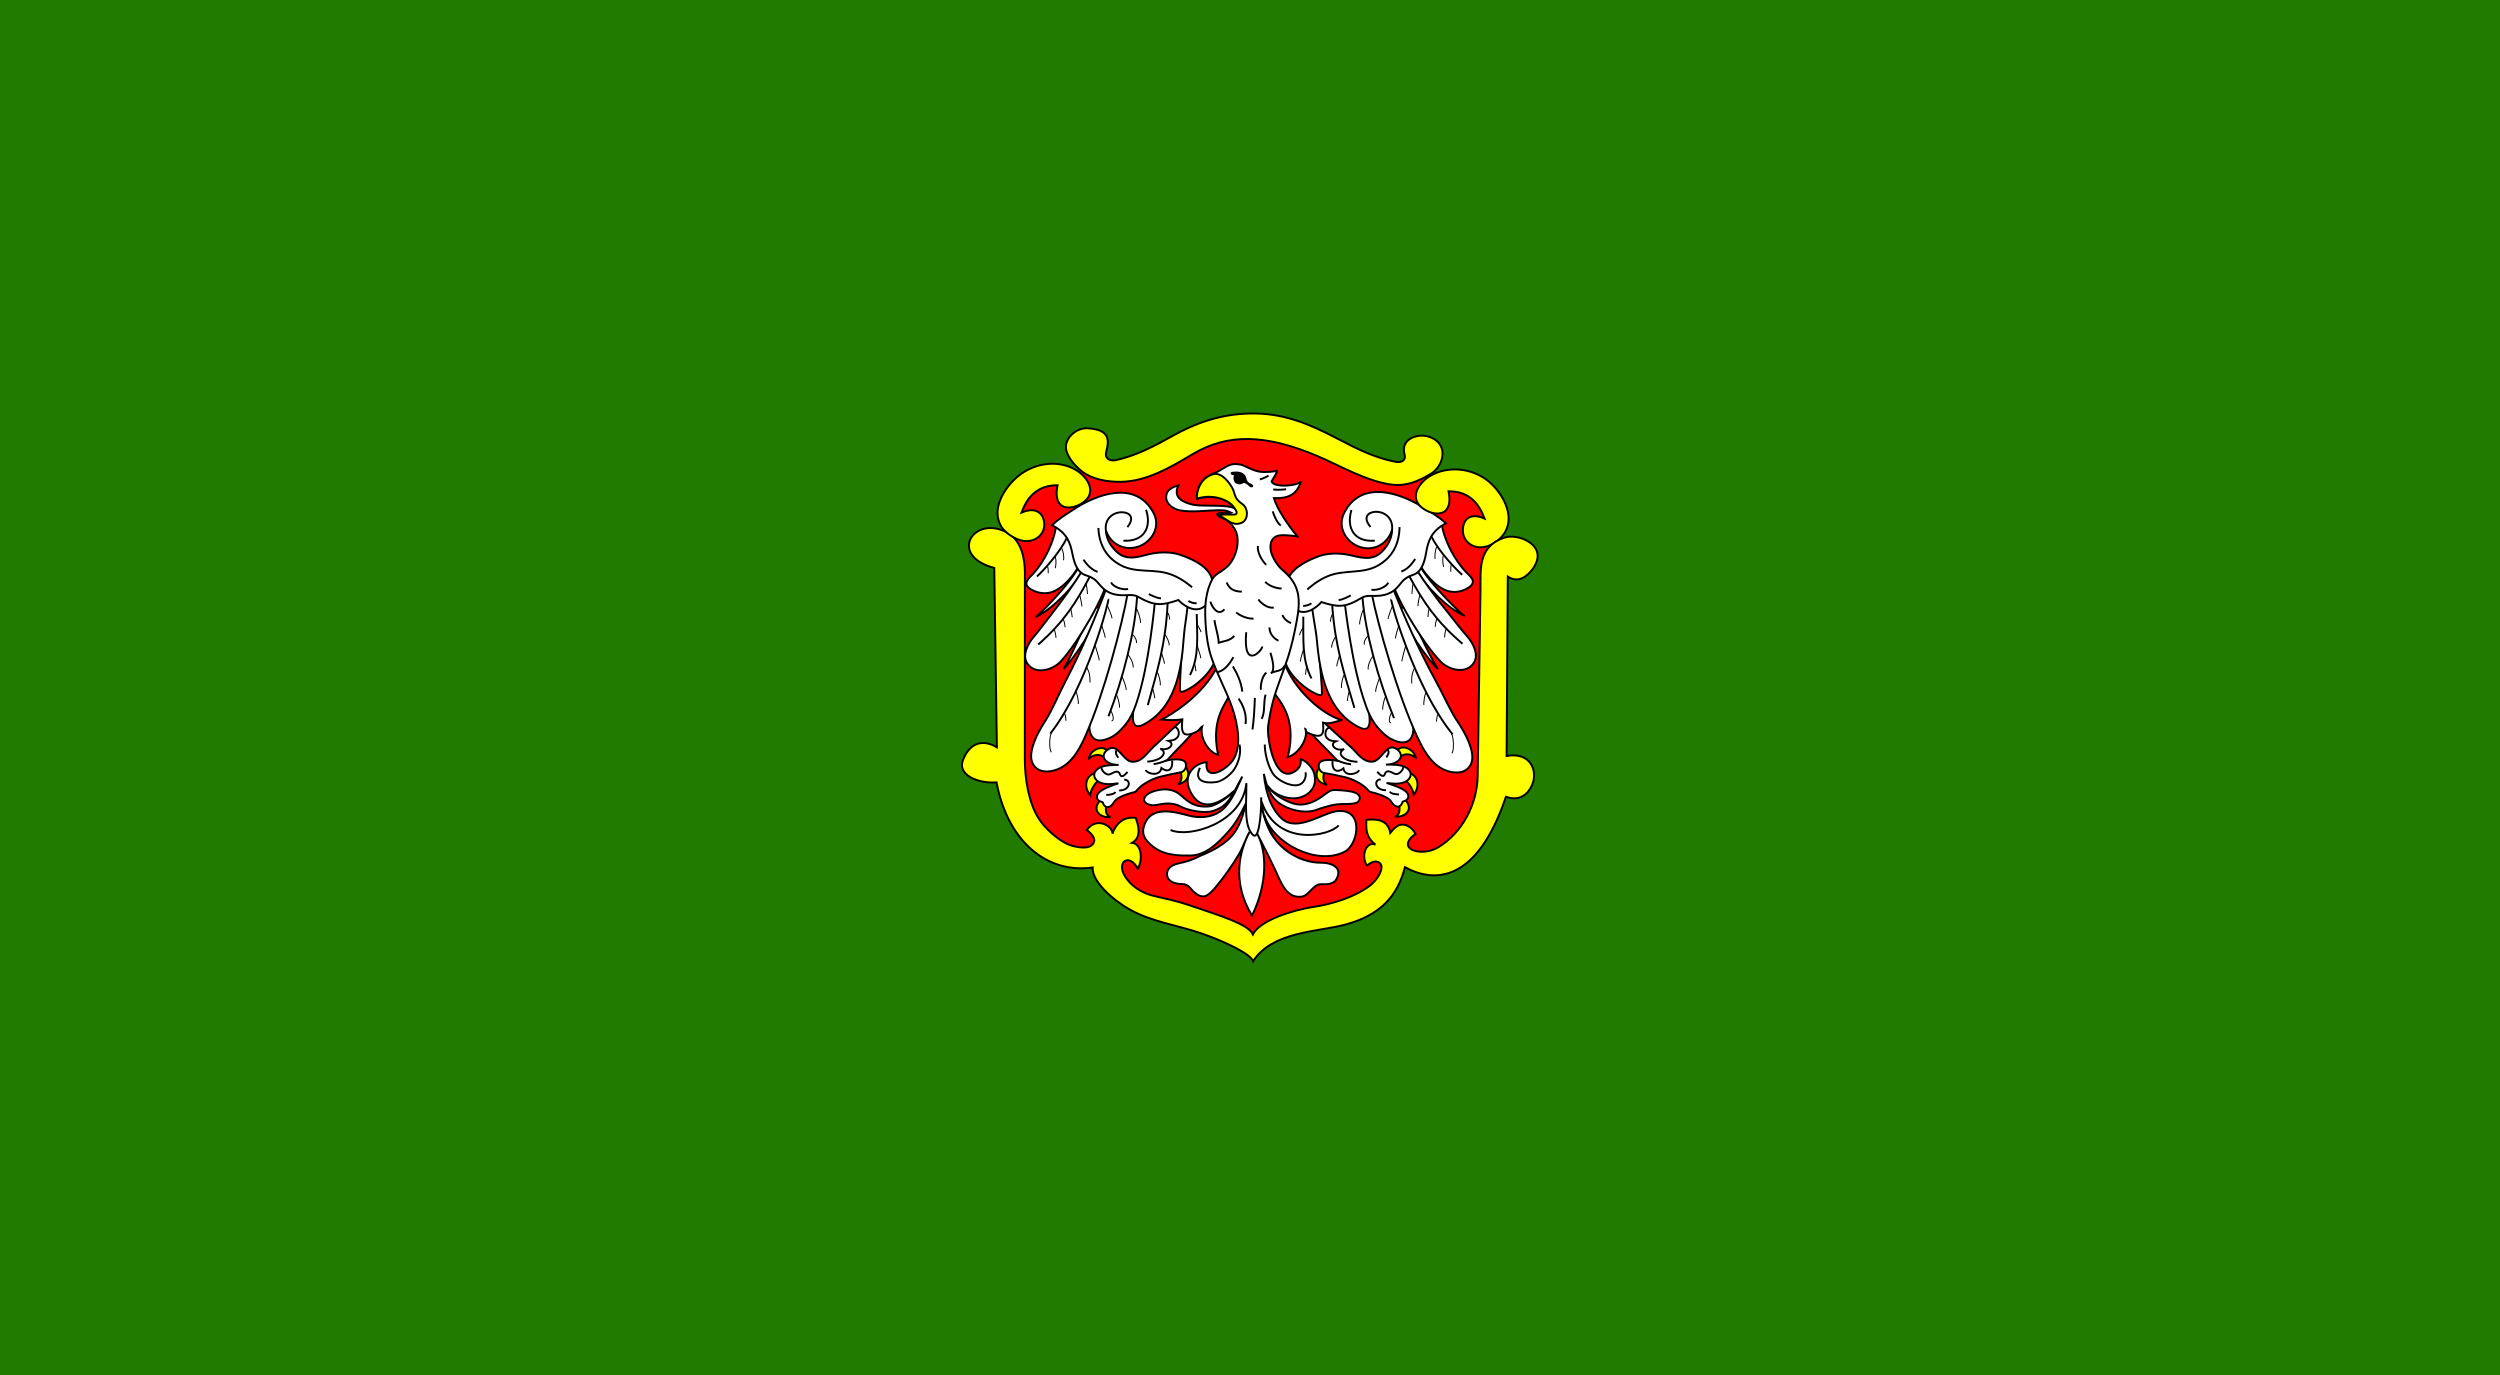 <?xml version="1.0" encoding="UTF-8" standalone="no"?>
<!-- Created with Inkscape (http://www.inkscape.org/) -->
<svg
   xmlns:svg="http://www.w3.org/2000/svg"
   xmlns="http://www.w3.org/2000/svg"
   version="1.0"
   width="1000"
   height="550"
   id="svg2">
  <defs
     id="defs4">
    <marker
       markerUnits="strokeWidth"
       refX="0"
       refY="5"
       markerWidth="4"
       markerHeight="3"
       orient="auto"
       viewBox="0 0 10 10"
       id="ArrowEnd">
      <path
         d="M 0,0 L 10,5 L 0,10 L 0,0 z "
         id="path7" />
    </marker>
    <marker
       markerUnits="strokeWidth"
       refX="10"
       refY="5"
       markerWidth="4"
       markerHeight="3"
       orient="auto"
       viewBox="0 0 10 10"
       id="ArrowStart">
      <path
         d="M 10,0 L 0,5 L 10,10 L 10,0 z "
         id="path10" />
    </marker>
  </defs>
  <rect
     width="1000"
     height="550"
     x="0"
     y="0"
     style="opacity:1;fill:#207b00;fill-opacity:1;fill-rule:nonzero;stroke:none;stroke-width:5.5;stroke-linecap:round;stroke-miterlimit:4;stroke-dasharray:none;stroke-dashoffset:0;stroke-opacity:1"
     id="rect2278" />
  <g
     transform="matrix(0.39,0,0,0.39,384.402,164.964)"
     id="g2626">
    <g
       id="g12" />
    <path
       d="M 196.2,50.88 L 260.353,19.56 L 327.096,18.192 L 395.281,44.112 L 448.488,61.824 L 470.304,50.88 L 488.017,70.032 L 513.937,72.768 L 542.593,95.952 L 543.961,120.504 L 556.273,151.824 L 548.065,167.664 L 543.961,380.928 L 525.025,427.44 L 492.121,457.32 L 445.752,450.48 L 441.648,472.296 L 406.225,509.16 L 339.337,524.136 L 299.808,550.056 L 253.513,528.24 L 177.121,500.952 L 147.025,458.4 L 121.177,460.056 L 78.912,434.136 L 50.256,379.56 L 50.256,158.664 L 35.28,139.584 L 57.096,115.032 L 51.624,98.688 L 85.752,64.56 L 108.937,68.664 L 132.121,52.248 L 162.144,61.824 L 196.2,50.88 z "
       style="fill:#ff0000;fill-rule:evenodd;stroke:none"
       id="path18" />
    <path
       d="M 455.329,396.84 C 465.48,408.288 454.32,415.704 445.104,414.552 C 448.92,413.4 451.009,409.584 449.065,401.52 L 455.329,396.84 z "
       style="fill:#ffff00;fill-rule:evenodd;stroke:#000000;stroke-width:2"
       id="path22" />
    <path
       d="M 464.329,392.016 C 472.393,382.152 466.849,369.264 457.345,369.84 L 455.256,376.752 C 459.217,379.92 463.897,387.048 464.329,392.016 z "
       style="fill:#ffff00;fill-rule:evenodd;stroke:#000000;stroke-width:2"
       id="path24" />
    <path
       d="M 466.345,354 C 465.264,346.008 451.513,338.88 446.833,347.664 L 450.36,353.28 C 458.208,347.304 465.121,353.28 466.345,354 z "
       style="fill:#ffff00;fill-rule:evenodd;stroke:#000000;stroke-width:2"
       id="path26" />
    <path
       d="M 367.992,363.576 C 363.457,368.328 361.872,378.984 375.192,382.008 C 371.449,379.056 370.513,374.016 373.104,367.752 L 367.992,363.576 z "
       style="fill:#ffff00;fill-rule:evenodd;stroke:#000000;stroke-width:2"
       id="path28" />
    <path
       d="M 365.617,312.024 L 399.961,343.344 C 406.729,349.464 411.696,358.392 421.416,358.248 C 431.64,358.032 435.961,338.232 446.544,345.072 C 452.017,348.6 451.945,353.208 449.857,355.872 C 446.689,359.688 441.001,361.2 435.889,361.272 C 443.017,361.128 450.864,361.344 455.472,363.72 C 465.121,368.688 461.808,378.336 451.152,380.28 C 444.528,381.504 438.696,380.064 436.536,380.064 C 441.073,381.576 451.08,384.528 456.121,388.704 C 459.648,391.656 460.297,397.128 454.32,398.784 C 452.665,399.216 452.808,399.36 452.449,400.584 C 452.017,402.24 450.217,404.472 447.913,404.328 C 442.945,404.04 442.225,399.144 438.841,396.624 C 434.376,393.312 428.76,391.656 423.936,390.288 C 419.905,389.136 419.544,389.928 416.449,386.328 C 412.416,381.576 401.256,375.744 393.768,374.088 C 386.208,372.432 380.161,371.064 372.457,369.768 C 366.48,368.832 365.04,360.336 369.289,357.96 C 373.752,355.584 382.032,356.592 386.497,357.384 C 381.025,351.336 353.592,325.416 352.729,320.448 L 365.617,312.024 z "
       style="fill:#ffffff;fill-rule:evenodd;stroke:#000000;stroke-width:2"
       id="path30" />
    <g
       transform="translate(-9.482,-9.39)"
       id="g32">
      <path
         d="M 152.402,406.878 C 142.395,418.47 153.699,425.742 162.842,424.374 C 159.098,423.294 156.939,419.55 158.667,411.414 L 152.402,406.878 z "
         style="fill:#ffff00;fill-rule:evenodd;stroke:#000000;stroke-width:2"
         id="path34" />
      <path
         d="M 141.963,401.91 C 133.755,392.19 139.083,379.158 148.587,379.59 L 150.818,386.43 C 146.859,389.67 142.322,396.942 141.963,401.91 z "
         style="fill:#ffff00;fill-rule:evenodd;stroke:#000000;stroke-width:2"
         id="path36" />
      <path
         d="M 239.09,372.174 C 243.771,376.926 245.499,387.51 232.251,390.75 C 235.923,387.726 236.786,382.686 234.122,376.494 L 239.09,372.174 z "
         style="fill:#ffff00;fill-rule:evenodd;stroke:#000000;stroke-width:2"
         id="path38" />
      <path
         d="M 140.667,364.254 C 141.603,356.19 155.21,348.846 160.107,357.558 L 156.65,363.246 C 148.659,357.342 141.818,363.462 140.667,364.254 z "
         style="fill:#ffff00;fill-rule:evenodd;stroke:#000000;stroke-width:2"
         id="path40" />
      <path
         d="M 240.747,320.622 L 206.907,352.446 C 200.21,358.71 195.387,367.71 185.667,367.71 C 175.443,367.71 170.835,347.91 160.322,354.966 C 154.923,358.566 154.995,363.174 157.227,365.766 C 160.395,369.582 166.083,370.95 171.195,370.95 C 164.139,370.95 156.219,371.238 151.682,373.758 C 142.178,378.87 145.562,388.446 156.29,390.246 C 162.915,391.398 168.747,389.814 170.907,389.814 C 166.37,391.326 156.363,394.494 151.467,398.742 C 148.01,401.766 147.435,407.238 153.411,408.75 C 155.066,409.182 154.923,409.326 155.283,410.55 C 155.715,412.206 157.587,414.366 159.891,414.222 C 164.859,413.862 165.507,408.894 168.818,406.374 C 173.283,402.99 178.827,401.262 183.65,399.822 C 187.682,398.598 188.042,399.39 191.066,395.718 C 195.027,390.894 206.042,384.918 213.531,383.118 C 221.09,381.318 227.139,379.878 234.771,378.51 C 240.747,377.43 242.042,368.862 237.794,366.63 C 233.258,364.254 225.051,365.478 220.514,366.342 C 225.915,360.15 252.986,333.798 253.706,328.83 L 240.747,320.622 z "
         style="fill:#ffffff;fill-rule:evenodd;stroke:#000000;stroke-width:2"
         id="path42" />
      <path
         d="M 273.219,268.278 C 258.027,300.174 224.475,319.542 215.402,324.438 C 222.458,325.086 229.443,325.23 236.499,324.222 C 235.635,334.806 234.699,344.67 250.538,337.182 C 253.995,335.598 255.939,331.71 256.875,331.278 C 253.706,341.358 262.707,358.278 273.147,360.51 C 264.435,318.966 285.315,306.006 285.242,295.638 L 273.219,268.278 z "
         style="fill:#ffffff;fill-rule:evenodd;stroke:#000000;stroke-width:2"
         id="path44" />
      <path
         d="M 228.579,331.926 C 232.827,332.79 234.122,339.486 231.603,342.438 C 228.219,346.398 224.762,345.678 222.098,346.182 C 230.163,349.278 221.954,357.27 213.818,354.174 C 219.579,357.198 217.706,360.87 214.035,363.678 C 210.219,366.486 203.09,367.566 200.499,367.566 M 226.131,366.486 C 226.779,377.07 220.874,378.654 215.042,374.19 C 213.387,383.478 200.139,379.95 198.915,376.134 M 167.667,398.598 C 167.019,401.19 160.971,401.694 158.451,401.694 M 176.883,386.07 C 184.37,386.07 183.146,397.158 171.699,397.158 M 180.339,378.15 C 178.755,379.734 174.363,385.278 172.706,380.886 C 170.115,374.118 164.066,380.742 160.971,380.814 C 157.443,380.958 153.482,376.422 153.482,373.326 M 169.538,355.542 C 166.73,358.206 169.682,361.878 170.762,363.606 M 220.803,365.982 C 216.699,367.926 212.163,369.366 207.051,370.158"
         style="fill:none;stroke:#000000;stroke-width:2"
         id="path46" />
    </g>
    <g
       transform="translate(-9.482,-9.39)"
       id="g48">
      <path
         d="M 466.178,207.942 C 469.346,213.126 488.931,258.054 498.578,272.742 C 488.715,263.454 463.155,227.238 459.051,210.966 L 466.178,207.942 z "
         style="fill:#ffffff;fill-rule:evenodd;stroke:#000000;stroke-width:2"
         id="path50" />
      <path
         d="M 479.786,165.966 C 489.723,185.262 526.154,219.75 525.435,217.662 C 511.107,212.406 483.962,186.63 475.611,169.35 L 479.786,165.966 z "
         style="fill:#ffffff;fill-rule:evenodd;stroke:#000000;stroke-width:2"
         id="path52" />
      <path
         d="M 502.395,122.694 C 504.483,139.686 515.643,160.854 527.307,173.022 C 531.195,177.126 539.763,182.958 529.826,189.222 C 522.05,194.19 512.763,194.838 505.203,191.238 C 491.522,184.686 480.362,167.982 476.115,158.406 L 487.85,133.926 L 502.395,122.694 z "
         style="fill:#ffffff;fill-rule:evenodd;stroke:#000000;stroke-width:2"
         id="path54" />
      <path
         d="M 372.074,206.286 C 373.443,216.726 379.85,288.582 379.707,297.15 C 379.707,300.246 377.186,299.526 374.163,298.302 C 363.219,293.694 347.522,280.662 342.339,266.55 L 348.171,209.67 L 372.074,206.286 z "
         style="fill:#ffffff;fill-rule:evenodd;stroke:#000000;stroke-width:2"
         id="path56" />
      <path
         d="M 404.979,203.334 L 426.651,310.182 C 428.954,321.63 431.979,339.486 417.939,332.43 C 385.97,316.518 377.763,280.014 374.522,243.438 C 373.155,228.822 369.483,215.502 369.122,202.038 L 379.995,200.886 L 404.979,203.334 z "
         style="fill:#ffffff;fill-rule:evenodd;stroke:#000000;stroke-width:2"
         id="path58" />
      <path
         d="M 431.474,191.886 C 445.586,245.598 468.41,298.878 473.091,329.046 C 473.738,333.15 473.522,337.326 472.371,340.638 C 468.699,351.078 457.827,348.27 450.051,344.094 C 443.858,340.782 436.586,333.006 432.842,327.174 C 428.522,320.622 426.074,313.998 424.491,309.462 C 410.667,271.158 403.827,211.038 402.242,198.222 L 431.474,191.886 z "
         style="fill:#ffffff;fill-rule:evenodd;stroke:#000000;stroke-width:2"
         id="path60" />
      <path
         d="M 451.634,187.494 C 463.082,216.798 478.995,253.086 497.138,286.206 C 504.626,299.814 511.25,315.582 519.315,327.39 C 526.01,337.254 537.315,357.342 532.922,369.078 C 530.763,374.694 525.146,380.166 513.699,378.438 C 495.122,375.702 485.259,358.782 477.842,343.014 C 457.611,299.67 437.234,228.246 430.539,194.334 L 451.634,187.494 z "
         style="fill:#ffffff;fill-rule:evenodd;stroke:#000000;stroke-width:2"
         id="path62" />
      <path
         d="M 475.755,169.35 C 486.914,186.486 496.491,199.446 511.97,218.598 C 517.299,225.294 522.627,232.278 528.315,238.686 C 534.435,245.526 541.562,258.342 534.794,267.198 C 526.586,278.07 509.738,273.39 501.53,265.11 C 483.171,246.462 452.643,195.198 450.699,178.854 L 475.755,169.35 z "
         style="fill:#ffffff;fill-rule:evenodd;stroke:#000000;stroke-width:2"
         id="path64" />
      <path
         d="M 343.634,184.542 C 346.01,171.078 361.346,162.438 376.323,156.966 C 389.211,152.214 403.827,154.518 411.171,156.39 C 423.699,159.558 432.626,160.134 440.259,153.15 C 445.155,148.686 451.634,139.974 451.418,130.398 C 447.891,141.414 437.883,149.118 426.219,148.758 C 408.29,148.254 393.746,129.606 402.458,112.47 C 420.53,77.046 461.643,93.246 482.379,106.134 C 491.306,111.678 500.234,116.862 506.715,123.126 C 491.163,131.55 488.499,141.99 486.483,153.582 C 484.611,164.166 481.514,172.734 474.171,175.614 C 468.771,177.702 469.491,176.982 464.595,180.438 C 458.69,184.542 455.451,198.294 432.842,197.574 C 426.794,197.43 423.626,197.574 420.099,199.734 C 402.962,210.246 395.402,209.022 379.059,203.91 C 376.178,207.582 363.147,219.462 352.491,211.254 C 343.562,204.414 342.987,198.15 343.634,184.542 z "
         style="fill:#ffffff;fill-rule:evenodd;stroke:#000000;stroke-width:2"
         id="path66" />
      <path
         d="M 368.835,205.134 C 367.395,206.502 363.29,208.014 360.41,207.798 M 409.155,196.998 C 407.57,197.934 401.234,201.534 396.842,201.822 M 447.603,183.966 C 445.947,188.358 436.443,192.39 430.395,191.238 M 475.323,159.63 C 474.315,160.926 469.707,169.422 461.138,172.662 M 459.267,127.014 C 458.979,148.182 448.395,159.99 437.738,166.11 C 421.25,175.686 402.962,170.07 385.178,177.558 C 374.738,181.95 367.682,188.502 364.659,191.022 M 450.987,133.35 C 451.059,132.99 451.13,132.63 451.203,132.342 C 454.227,118.086 443.643,110.526 433.779,111.39 C 426.219,112.038 421.682,117.798 429.53,126.87 M 433.923,140.91 C 412.682,142.71 404.402,127.734 409.947,109.446"
         style="fill:none;stroke:#000000;stroke-width:2"
         id="path68" />
      <path
         d="M 360.555,218.886 C 360.842,241.494 358.755,262.734 368.979,282.246"
         style="fill:none;stroke:#000000;stroke-width:2"
         id="path70" />
      <path
         d="M 390.219,207.294 C 393.171,249.918 402.603,277.206 412.97,312.414"
         style="fill:none;stroke:#000000;stroke-width:2"
         id="path72" />
      <path
         d="M 421.25,199.302 C 424.203,235.95 437.595,283.614 453.578,322.926"
         style="fill:none;stroke:#000000;stroke-width:2"
         id="path74" />
      <path
         d="M 450.699,201.03 C 449.763,202.182 474.746,291.606 513.699,339.558"
         style="fill:none;stroke:#000000;stroke-width:2"
         id="path76" />
      <path
         d="M 469.562,177.918 C 483.674,203.622 496.707,223.638 523.851,246.678"
         style="fill:none;stroke:#000000;stroke-width:2"
         id="path78" />
      <path
         d="M 492.099,136.878 C 499.443,151.998 517.515,170.862 523.49,175.902"
         style="fill:none;stroke:#000000;stroke-width:2"
         id="path80" />
      <path
         d="M 360.41,229.758 C 360.051,230.622 357.171,235.302 356.595,237.822"
         style="fill:none;stroke:#000000;stroke-width:1"
         id="path82" />
      <path
         d="M 360.771,252.294 C 360.267,254.598 358.107,260.286 357.458,264.966"
         style="fill:none;stroke:#000000;stroke-width:1"
         id="path84" />
      <path
         d="M 363.867,271.014 C 363.29,273.462 362.931,275.91 362.858,278.358"
         style="fill:none;stroke:#000000;stroke-width:1"
         id="path86" />
      <path
         d="M 402.458,278.646 C 400.875,281.094 399.003,289.59 399.867,292.038"
         style="fill:none;stroke:#000000;stroke-width:1"
         id="path88" />
      <path
         d="M 397.707,258.486 C 397.059,260.934 394.97,267.342 394.827,269.79"
         style="fill:none;stroke:#000000;stroke-width:1"
         id="path90" />
      <path
         d="M 393.458,239.766 C 392.163,241.494 389.211,247.758 389.643,250.638"
         style="fill:none;stroke:#000000;stroke-width:1"
         id="path92" />
      <path
         d="M 390.435,216.366 C 389.427,218.382 388.275,221.334 388.491,224.07"
         style="fill:none;stroke:#000000;stroke-width:1"
         id="path94" />
      <path
         d="M 407.499,295.782 C 406.85,298.23 405.842,302.91 405.699,305.358"
         style="fill:none;stroke:#000000;stroke-width:1"
         id="path96" />
      <path
         d="M 422.259,211.686 C 421.035,212.982 418.01,223.494 418.371,226.806"
         style="fill:none;stroke:#000000;stroke-width:1"
         id="path98" />
      <path
         d="M 426.794,238.83 C 425.138,239.982 422.474,244.302 423.122,247.614"
         style="fill:none;stroke:#000000;stroke-width:1"
         id="path100" />
      <path
         d="M 432.267,259.35 C 430.898,260.07 426.219,268.422 427.155,273.03"
         style="fill:none;stroke:#000000;stroke-width:1"
         id="path102" />
      <path
         d="M 438.674,282.174 C 437.738,284.334 434.354,293.046 434.858,296.07"
         style="fill:none;stroke:#000000;stroke-width:1"
         id="path104" />
      <path
         d="M 444.939,300.75 C 443.57,303.126 441.555,311.766 442.059,314.286"
         style="fill:none;stroke:#000000;stroke-width:1"
         id="path106" />
      <path
         d="M 451.13,317.31 C 448.611,321.486 447.674,328.038 450.555,327.75"
         style="fill:none;stroke:#000000;stroke-width:1"
         id="path108" />
      <path
         d="M 452.066,207.654 C 451.491,209.382 447.603,218.526 447.53,221.262"
         style="fill:none;stroke:#000000;stroke-width:1"
         id="path110" />
      <path
         d="M 458.259,228.606 C 457.682,231.054 455.091,238.758 455.018,241.206"
         style="fill:none;stroke:#000000;stroke-width:1"
         id="path112" />
      <path
         d="M 465.458,249.198 C 464.811,251.646 461.715,262.23 461.643,264.678"
         style="fill:none;stroke:#000000;stroke-width:1"
         id="path114" />
      <path
         d="M 474.53,271.806 C 474.242,272.958 472.802,275.118 472.227,278.214 C 471.507,281.67 471.723,286.134 471.723,287.43"
         style="fill:none;stroke:#000000;stroke-width:1"
         id="path116" />
      <path
         d="M 486.194,296.79 C 485.115,299.166 483.746,306.942 484.25,309.462"
         style="fill:none;stroke:#000000;stroke-width:1"
         id="path118" />
      <path
         d="M 498.219,319.254 C 497.643,321.702 497.283,324.15 497.211,326.598"
         style="fill:none;stroke:#000000;stroke-width:1"
         id="path120" />
      <path
         d="M 512.547,339.126 C 514.635,341.502 515.57,356.406 512.906,358.926"
         style="fill:none;stroke:#000000;stroke-width:1"
         id="path122" />
      <path
         d="M 507.003,231.486 C 506.283,233.43 505.491,237.39 505.491,240.198"
         style="fill:none;stroke:#000000;stroke-width:1"
         id="path124" />
      <path
         d="M 497.427,221.118 C 496.707,223.134 495.914,226.59 495.914,229.254"
         style="fill:none;stroke:#000000;stroke-width:1"
         id="path126" />
      <path
         d="M 489.578,210.75 C 489.003,213.198 488.427,216.798 488.354,219.246"
         style="fill:none;stroke:#000000;stroke-width:1"
         id="path128" />
      <path
         d="M 479.931,196.998 C 479.283,199.446 478.203,205.71 478.13,208.158"
         style="fill:none;stroke:#000000;stroke-width:1"
         id="path130" />
      <path
         d="M 512.331,165.606 C 511.682,168.054 511.682,170.502 511.827,172.806"
         style="fill:none;stroke:#000000;stroke-width:1"
         id="path132" />
      <path
         d="M 504.194,156.03 C 502.97,159.774 503.835,167.19 504.699,167.766"
         style="fill:none;stroke:#000000;stroke-width:1"
         id="path134" />
      <path
         d="M 497.499,147.318 C 495.842,149.766 495.051,157.326 495.842,159.702"
         style="fill:none;stroke:#000000;stroke-width:1"
         id="path136" />
      <path
         d="M 473.163,184.974 C 472.586,187.422 472.082,193.038 472.01,195.486"
         style="fill:none;stroke:#000000;stroke-width:1"
         id="path138" />
    </g>
    <path
       d="M 331.92,257.88 C 345.312,291.216 378.073,313.392 390.961,315.48 C 383.976,317.064 378.289,320.016 371.233,318.216 C 372.241,328.728 372.025,336 356.113,328.8 C 352.584,327.216 354.169,324.984 353.233,324.624 C 356.617,334.632 345.528,351.048 335.161,353.424 C 345.889,310.728 323.857,293.52 319.32,284.808 L 331.92,257.88 z "
       style="fill:#ffffff;fill-rule:evenodd;stroke:#000000;stroke-width:2"
       id="path140" />
    <g
       transform="translate(-9.482,-9.39)"
       id="g142">
      <path
         d="M 145.419,207.87 C 142.395,213.054 123.891,257.838 114.603,272.598 C 124.179,263.238 148.947,226.806 152.618,210.678 L 145.419,207.87 z "
         style="fill:#ffffff;fill-rule:evenodd;stroke:#000000;stroke-width:2"
         id="path144" />
      <path
         d="M 130.803,166.758 C 121.299,186.054 85.731,220.974 86.379,218.886 C 100.634,213.342 127.131,187.278 135.051,170.07 L 130.803,166.758 z "
         style="fill:#ffffff;fill-rule:evenodd;stroke:#000000;stroke-width:2"
         id="path146" />
      <path
         d="M 107.115,124.566 C 105.459,141.414 94.874,162.582 83.499,174.894 C 79.683,178.998 71.258,184.974 81.338,190.95 C 89.258,195.63 98.546,196.062 105.963,192.318 C 119.571,185.55 130.299,168.774 134.331,159.27 L 121.947,135.294 L 107.115,124.566 z "
         style="fill:#ffffff;fill-rule:evenodd;stroke:#000000;stroke-width:2"
         id="path148" />
      <path
         d="M 239.451,203.91 C 238.37,214.278 233.618,285.342 233.979,293.766 C 234.122,296.862 236.643,296.07 239.594,294.774 C 250.395,290.094 265.802,276.774 270.626,262.662 L 263.427,206.718 L 239.451,203.91 z "
         style="fill:#ffffff;fill-rule:evenodd;stroke:#000000;stroke-width:2"
         id="path150" />
      <path
         d="M 206.475,201.822 L 187.395,307.734 C 185.379,319.11 182.786,336.822 196.682,329.55 C 228.219,313.062 235.491,276.846 237.939,240.63 C 238.874,226.23 242.258,212.982 242.258,199.662 L 231.387,198.798 L 206.475,201.822 z "
         style="fill:#ffffff;fill-rule:evenodd;stroke:#000000;stroke-width:2"
         id="path152" />
      <path
         d="M 179.762,191.166 C 166.874,244.518 145.346,297.654 141.387,327.534 C 140.811,331.638 141.171,335.67 142.395,338.982 C 146.355,349.206 157.083,346.11 164.786,341.862 C 170.907,338.406 177.963,330.558 181.635,324.726 C 185.738,318.174 188.042,311.478 189.555,307.014 C 202.37,268.926 207.771,209.454 209.066,196.71 L 179.762,191.166 z "
         style="fill:#ffffff;fill-rule:evenodd;stroke:#000000;stroke-width:2"
         id="path154" />
      <path
         d="M 159.458,187.35 C 148.73,216.51 133.683,252.726 116.331,285.846 C 109.131,299.454 102.938,315.15 95.162,327.03 C 88.683,336.894 77.882,356.982 82.562,368.502 C 84.794,373.974 90.555,379.23 101.931,377.286 C 120.435,374.046 130.011,357.198 136.995,341.43 C 156.146,298.158 174.794,227.166 180.699,193.542 L 159.458,187.35 z "
         style="fill:#ffffff;fill-rule:evenodd;stroke:#000000;stroke-width:2"
         id="path156" />
      <path
         d="M 134.907,170.07 C 124.179,187.206 114.891,200.238 99.915,219.462 C 94.659,226.23 89.546,233.214 84.002,239.694 C 78.026,246.606 71.258,259.422 78.243,267.99 C 86.739,278.502 103.443,273.534 111.435,265.11 C 129.363,246.246 158.667,194.982 160.178,178.782 L 134.907,170.07 z "
         style="fill:#ffffff;fill-rule:evenodd;stroke:#000000;stroke-width:2"
         id="path158" />
      <path
         d="M 267.315,181.806 C 264.651,168.558 249.171,160.422 233.979,155.382 C 221.019,150.99 206.475,153.582 199.202,155.598 C 186.674,159.054 177.818,159.918 170.042,153.15 C 165.003,148.83 158.307,140.478 158.307,130.974 C 162.051,141.774 172.275,149.118 183.939,148.47 C 201.867,147.534 215.979,128.814 206.762,112.11 C 187.898,77.622 147.219,94.542 126.771,107.79 C 117.915,113.478 109.131,118.806 102.867,125.142 C 118.634,133.134 121.515,143.286 123.819,154.734 C 125.907,165.174 129.219,173.454 136.635,176.118 C 142.107,178.062 141.387,177.414 146.355,180.654 C 152.331,184.614 155.859,198.078 178.538,196.854 C 184.587,196.494 187.755,196.566 191.21,198.582 C 208.635,208.59 216.195,207.222 232.467,201.822 C 235.346,205.278 248.738,216.726 259.178,208.374 C 267.962,201.39 268.323,195.198 267.315,181.806 z "
         style="fill:#ffffff;fill-rule:evenodd;stroke:#000000;stroke-width:2"
         id="path160" />
      <path
         d="M 242.691,202.686 C 244.131,203.982 248.234,205.422 251.187,205.134 M 202.154,195.702 C 203.738,196.566 210.219,199.95 214.611,200.094 M 163.419,183.75 C 165.219,188.07 174.794,191.814 180.842,190.518 M 135.123,160.422 C 136.131,161.646 140.954,169.926 149.594,172.95 M 150.387,127.878 C 151.178,148.686 162.051,160.134 172.85,165.894 C 189.555,174.966 207.699,168.918 225.699,175.902 C 236.21,180.006 243.411,186.27 246.507,188.718 M 158.811,133.926 C 158.738,133.566 158.667,133.206 158.523,132.846 C 155.21,118.878 165.579,111.174 175.514,111.822 C 183.003,112.254 187.682,117.798 180.122,127.014 M 176.019,140.982 C 197.331,142.134 205.251,127.23 199.275,109.23"
         style="fill:none;stroke:#000000;stroke-width:2"
         id="path162" />
      <path
         d="M 251.258,216.15 C 251.547,238.398 254.139,259.35 244.346,278.79"
         style="fill:none;stroke:#000000;stroke-width:2"
         id="path164" />
      <path
         d="M 221.379,205.35 C 219.435,247.47 210.65,274.686 201.075,309.606"
         style="fill:none;stroke:#000000;stroke-width:2"
         id="path166" />
      <path
         d="M 190.059,198.294 C 188.042,234.51 175.803,281.814 160.755,321.054"
         style="fill:none;stroke:#000000;stroke-width:2"
         id="path168" />
      <path
         d="M 160.682,200.67 C 161.691,201.822 138.867,290.742 101.067,338.838"
         style="fill:none;stroke:#000000;stroke-width:2"
         id="path170" />
      <path
         d="M 141.314,178.278 C 127.779,204.054 115.323,224.07 88.683,247.47"
         style="fill:none;stroke:#000000;stroke-width:2"
         id="path172" />
      <path
         d="M 117.842,138.39 C 110.786,153.438 93.147,172.518 87.386,177.63"
         style="fill:none;stroke:#000000;stroke-width:2"
         id="path174" />
      <path
         d="M 251.691,226.806 C 252.051,227.67 255.075,232.206 255.65,234.726"
         style="fill:none;stroke:#000000;stroke-width:1"
         id="path176" />
      <path
         d="M 251.907,249.054 C 252.411,251.358 254.643,256.83 255.507,261.51"
         style="fill:none;stroke:#000000;stroke-width:1"
         id="path178" />
      <path
         d="M 249.171,267.558 C 249.891,270.006 250.251,272.382 250.395,274.83"
         style="fill:none;stroke:#000000;stroke-width:1"
         id="path180" />
      <path
         d="M 210.867,276.126 C 212.451,278.43 214.538,286.782 213.747,289.302"
         style="fill:none;stroke:#000000;stroke-width:1"
         id="path182" />
      <path
         d="M 215.115,256.038 C 215.762,258.486 218.066,264.75 218.21,267.126"
         style="fill:none;stroke:#000000;stroke-width:1"
         id="path184" />
      <path
         d="M 218.859,237.462 C 220.227,239.19 223.322,245.238 222.963,248.19"
         style="fill:none;stroke:#000000;stroke-width:1"
         id="path186" />
      <path
         d="M 221.307,214.35 C 222.387,216.294 223.611,219.174 223.467,221.91"
         style="fill:none;stroke:#000000;stroke-width:1"
         id="path188" />
      <path
         d="M 206.187,293.118 C 206.907,295.494 208.059,300.102 208.202,302.55"
         style="fill:none;stroke:#000000;stroke-width:1"
         id="path190" />
      <path
         d="M 189.411,210.534 C 190.635,211.758 193.947,222.054 193.659,225.294"
         style="fill:none;stroke:#000000;stroke-width:1"
         id="path192" />
      <path
         d="M 185.523,237.39 C 187.178,238.47 189.986,242.718 189.411,245.958"
         style="fill:none;stroke:#000000;stroke-width:1"
         id="path194" />
      <path
         d="M 180.555,257.766 C 181.923,258.486 186.747,266.622 186.027,271.086"
         style="fill:none;stroke:#000000;stroke-width:1"
         id="path196" />
      <path
         d="M 174.723,280.446 C 175.659,282.606 179.258,291.174 178.827,294.054"
         style="fill:none;stroke:#000000;stroke-width:1"
         id="path198" />
      <path
         d="M 168.891,298.95 C 170.258,301.254 172.562,309.75 172.059,312.198"
         style="fill:none;stroke:#000000;stroke-width:1"
         id="path200" />
      <path
         d="M 163.131,315.438 C 165.723,319.47 166.803,325.878 163.85,325.734"
         style="fill:none;stroke:#000000;stroke-width:1"
         id="path202" />
      <path
         d="M 159.458,207.222 C 160.178,208.95 164.283,217.878 164.355,220.614"
         style="fill:none;stroke:#000000;stroke-width:1"
         id="path204" />
      <path
         d="M 153.842,228.03 C 154.491,230.478 157.227,238.038 157.37,240.414"
         style="fill:none;stroke:#000000;stroke-width:1"
         id="path206" />
      <path
         d="M 147.146,248.55 C 147.794,250.926 151.178,261.366 151.322,263.742"
         style="fill:none;stroke:#000000;stroke-width:1"
         id="path208" />
      <path
         d="M 138.579,271.086 C 138.867,272.238 140.379,274.326 141.098,277.35 C 141.818,280.734 141.747,285.126 141.818,286.422"
         style="fill:none;stroke:#000000;stroke-width:1"
         id="path210" />
      <path
         d="M 127.562,295.998 C 128.643,298.374 130.227,305.934 129.795,308.454"
         style="fill:none;stroke:#000000;stroke-width:1"
         id="path212" />
      <path
         d="M 116.043,318.462 C 116.69,320.91 117.05,323.286 117.195,325.662"
         style="fill:none;stroke:#000000;stroke-width:1"
         id="path214" />
      <path
         d="M 102.218,338.406 C 100.202,340.782 99.555,355.542 102.291,357.918"
         style="fill:none;stroke:#000000;stroke-width:1"
         id="path216" />
      <path
         d="M 105.171,232.062 C 105.963,234.006 106.826,237.894 106.898,240.63"
         style="fill:none;stroke:#000000;stroke-width:1"
         id="path218" />
      <path
         d="M 114.459,221.622 C 115.251,223.566 116.115,226.95 116.187,229.614"
         style="fill:none;stroke:#000000;stroke-width:1"
         id="path220" />
      <path
         d="M 122.09,211.182 C 122.739,213.558 123.387,217.158 123.531,219.534"
         style="fill:none;stroke:#000000;stroke-width:1"
         id="path222" />
      <path
         d="M 131.451,197.43 C 132.099,199.806 133.323,205.926 133.467,208.374"
         style="fill:none;stroke:#000000;stroke-width:1"
         id="path224" />
      <path
         d="M 98.258,167.19 C 98.978,169.638 99.05,172.014 98.906,174.318"
         style="fill:none;stroke:#000000;stroke-width:1"
         id="path226" />
      <path
         d="M 106.179,157.614 C 107.475,161.214 106.755,168.558 105.963,169.134"
         style="fill:none;stroke:#000000;stroke-width:1"
         id="path228" />
      <path
         d="M 112.659,148.758 C 114.387,151.206 115.395,158.622 114.603,160.998"
         style="fill:none;stroke:#000000;stroke-width:1"
         id="path230" />
      <path
         d="M 137.859,185.334 C 138.507,187.782 139.083,193.326 139.227,195.702"
         style="fill:none;stroke:#000000;stroke-width:1"
         id="path232" />
    </g>
    <path
       d="M 242.065,88.464 C 241.345,72.624 251.64,65.064 261.793,61.392 C 267.048,59.448 273.6,53.04 280.08,53.04 C 280.513,53.04 285.48,52.536 290.376,54.768 C 295.777,57.144 302.113,61.032 310.393,61.176 C 318.025,61.32 324.648,59.88 324.217,59.736 C 323.424,62.616 322.2,64.704 318.528,70.824 C 320.689,77.448 345.096,75.648 348.553,70.824 C 344.665,84.432 335.304,88.464 320.905,87.96 C 324.289,99.264 335.304,115.536 344.953,127.128 C 336.457,126.048 329.905,125.472 325.945,126.264 C 316.225,128.28 316.08,139.152 319.104,146.496 C 321.48,152.112 325.152,157.656 329.329,161.256 C 347.76,176.664 348.768,190.992 343.945,215.976 C 341.785,227.352 339.121,239.448 335.376,251.184 C 330.48,266.232 324.144,281.064 320.113,295.896 C 317.808,304.464 316.152,313.464 315.001,321.744 C 313.849,329.592 317.665,357.6 327.816,367.32 C 331.633,370.992 336.241,372 341.928,368.472 C 348.696,364.368 348.48,359.904 348.553,355.656 C 353.665,357.24 360.217,363.648 362.017,369.624 C 365.976,382.944 358.345,391.944 347.76,394.896 C 337.177,397.92 321.841,393.384 314.136,382.512 C 318.816,391.224 336.816,402.456 348.337,402.24 C 357.264,402.096 365.113,397.848 371.88,392.736 C 379.872,386.688 380.304,386.832 390.385,387.624 C 396.864,388.128 403.633,388.992 406.729,391.44 C 410.689,394.536 408.816,398.712 406.225,400.008 C 402.696,401.88 396.001,401.592 392.256,401.592 C 388.08,401.664 384.264,401.952 380.088,402.96 C 374.976,404.184 369.217,405.768 365.256,407.424 C 356.329,411.096 341.281,409.728 329.472,402.816 C 323.497,399.36 319.393,394.824 316.368,388.704 C 313.273,382.368 311.976,375.96 310.609,370.776 C 312.696,394.104 320.256,408.792 328.897,416.568 C 345.312,431.4 371.808,409.512 387.505,408.792 C 401.329,408.144 406.009,417.792 405.432,428.016 C 404.928,437.664 399.673,447.528 393.48,450.624 C 364.609,465.24 319.897,441.984 311.185,413.328 C 318.096,446.88 347.976,462.144 369.289,461.856 C 378.793,461.712 392.833,466.176 384.553,479.496 C 381.385,484.464 373.248,483.96 368.64,483.96 C 361.513,483.96 356.544,495.768 349.488,496.632 C 333.936,498.576 328.969,483.816 321.553,467.76 C 315.217,454.08 306.144,436.944 303.625,431.76 C 314.712,451.848 313.633,485.4 298.441,516.144 C 276.913,480.36 286.2,448.752 295.992,430.176 C 293.185,434.352 289.656,445.224 285.121,453.072 C 278.208,464.88 268.488,478.272 261.289,486.84 C 252.721,496.848 248.185,500.088 238.177,491.304 C 236.953,490.224 233.425,483.816 227.161,483.744 C 219.457,483.744 213.121,481.296 211.681,476.112 C 210.168,470.856 212.761,464.52 223.705,462.432 C 229.87,461.279 238.409,458.52 245.021,454.934 C 246.504,454.129 266.693,447.299 278.211,433.886 C 289.092,421.214 291.35,401.923 292.221,401.042 C 291.405,401.581 285.831,416.673 274.786,429.216 C 262.614,442.901 249.771,455.843 231.602,454.433 C 220.74,454.795 208.496,452.977 200.664,447.888 C 190.368,441.192 185.185,434.424 187.273,425.856 C 192.961,402.6 217.584,409.224 233.64,413.544 C 243.289,416.136 257.329,416.28 267.696,407.856 C 278.569,398.928 284.905,380.64 288.432,373.44 C 277.273,394.176 274.248,404.4 257.544,409.008 C 248.905,411.384 232.129,408.144 225.144,404.184 C 220.969,401.736 214.993,400.8 209.953,401.16 C 203.689,401.592 199.801,403.248 196.056,402.888 C 184.825,401.592 184.465,392.52 198.649,388.272 C 210.745,384.672 219.672,387.336 225.72,392.88 C 232.776,399.288 239.976,405.624 254.808,404.04 C 262.08,403.32 275.976,393.384 280.513,387.912 C 265.752,401.088 246.097,411.528 235.009,388.416 C 226.153,370.128 242.497,358.752 251.929,358.896 C 249.625,378.192 270.001,368.688 278.497,357.24 C 288.073,344.352 284.256,320.52 278.136,302.736 C 271.801,284.592 262.729,268.824 256.824,251.256 C 253.297,240.744 251.785,230.016 250.993,218.856 C 249.985,203.592 249.769,189.048 256.032,174.432 C 260.065,165 264.312,165.792 272.592,158.592 C 281.953,150.456 287.712,130.872 280.513,119.28 C 277.992,115.176 274.104,110.928 269.857,109.272 C 264.745,107.256 262.08,105.456 263.304,103.44 C 263.521,103.152 277.345,103.44 277.704,103.152 C 275.472,102.144 273.241,100.488 267.337,100.344 C 253.729,100.056 237.097,103.008 224.28,100.416 C 216.72,98.904 208.153,92.496 210.961,83.352 C 212.112,79.464 216,76.944 222.985,74.784 C 217.153,87.096 226.801,91.992 237.601,94.584 C 247.537,96.96 273.312,93.864 281.017,98.688 C 271.297,86.16 255.673,84.792 242.065,88.464 z "
       style="fill:#ffffff;fill-rule:evenodd;stroke:#000000;stroke-width:2"
       id="path234" />
    <path
       d="M 280.009,64.416 C 277.92,64.704 276.409,63.336 276.553,62.256 C 276.841,60.6 279.648,60.888 280.584,60.744 C 285.192,60.24 290.808,61.536 292.536,66.864 C 292.897,68.16 293.113,69.816 294.192,71.04 C 295.129,72.12 295.992,72.696 297.289,73.056 C 299.161,73.488 301.177,76.872 297.793,76.872 C 295.777,76.872 294.048,73.848 292.32,73.128 C 291.169,72.624 290.304,72.12 289.656,72.48 C 288.289,73.2 286.633,74.28 283.824,73.56 C 279.001,72.408 278.928,66.72 280.009,64.416 z "
       style="fill:#000000;fill-rule:evenodd;stroke:none"
       id="path236" />
    <path
       d="M 329.76,207.84 C 330.841,210.936 333.721,214.176 338.544,216.12 M 315.432,64.848 C 313.777,65.856 309.889,67.872 306.505,68.736 M 320.185,79.032 C 327.025,79.824 331.057,78.888 333.505,78.816 M 319.752,101.496 C 319.897,102.576 323.712,113.304 327.961,115.968 M 304.488,136.992 C 303.625,146.496 312.625,156.648 313.345,156.144 M 312.048,173.784 C 315.505,177.744 323.424,180.624 328.824,180.624 M 272.376,174.432 C 275.329,180.624 279.073,183.648 288.001,183.864 M 304.992,191.784 C 307.441,195.528 314.497,201.216 320.76,200.208 M 282.312,205.104 C 284.04,207.048 292.104,211.728 300.025,211.584 M 255.816,194.088 C 256.752,198.192 263.304,210.072 270.217,201.936 M 316.368,220.512 C 316.513,230.376 325.656,234.336 325.584,233.904 M 259.992,213.024 C 260.712,220.08 263.953,228.072 264.312,236.208 C 270.289,234.336 275.617,234.408 280.368,229.224 M 292.536,225.48 C 288.936,265.8 309.312,243.912 308.953,240.096 M 263.376,266.376 C 270.936,264.576 276.337,256.512 279.36,251.04 M 278.857,260.544 C 282.889,267.168 287.497,276.6 288.505,286.392 M 313.2,266.88 C 307.945,271.056 306.864,282.72 307.729,284.448 M 317.376,246.504 C 319.465,253.416 322.345,264.576 317.953,267.528 C 318.745,266.52 322.273,265.8 325.729,264.864 C 328.536,264 330.913,262.272 331.561,259.896 M 284.76,293.52 C 290.017,301.512 293.113,310.368 291.816,319.656 M 301.393,292.8 C 300.961,305.256 300.241,316.344 298.945,325.2 M 312.409,289.488 C 309.961,296.832 312.192,308.136 308.233,314.256 M 245.088,364.584 C 238.465,377.976 249.769,380.784 261.864,379.128 C 267.841,378.336 276.696,371.64 280.441,365.736 C 285.264,358.104 287.497,348.024 285.625,340.68 M 214.92,428.304 C 234.073,436.872 288.793,421.032 292.681,380.208 C 292.657,383.064 292.633,385.92 292.609,388.776 C 292.609,401.448 290.233,424.776 299.449,433.344 C 307.297,440.544 308.304,396.768 307.872,394.896 C 306.793,411.312 317.88,431.832 319.897,434.136 C 317.665,428.952 309.457,417.144 308.233,399.072 C 324.144,446.232 378.217,434.496 387.36,423.552 M 311.544,340.608 C 311.544,349.176 314.353,361.56 319.752,370.272 C 323.712,376.608 337.177,384.168 345.889,382.152 C 351.505,380.856 354.457,374.52 353.376,369.12"
       style="fill:none;stroke:#000000;stroke-width:2"
       id="path238" />
    <path
       d="M 241.92,88.536 C 241.345,80.544 245.953,66.648 258.841,63.336 C 267.409,61.176 275.689,72.336 278.857,78.744 C 280.225,81.624 280.584,84.936 282.169,87.672 C 283.681,90.408 286.488,92.496 288.936,94.296 C 294.696,98.616 294.768,109.272 288.793,112.728 C 284.256,115.248 279.289,114.6 275.04,111.936 C 271.297,109.56 267.048,106.752 264.169,105.168 C 269.928,104.52 275.976,104.736 279.144,104.808 C 285.409,104.952 282.169,100.488 279.432,96.672 C 275.544,91.344 265.465,86.592 254.521,86.52 C 250.129,86.52 245.808,87.096 241.92,88.536 z "
       style="fill:#ffff00;fill-rule:evenodd;stroke:#000000;stroke-width:2"
       id="path240" />
    <path
       d="M 377.928,323.184 C 373.681,324.048 372.528,330.816 375.121,333.696 C 378.505,337.584 381.961,336.864 384.625,337.224 C 376.633,340.536 384.984,348.384 393.048,345.144 C 387.289,348.312 389.233,351.912 392.976,354.648 C 396.793,357.384 403.92,358.392 406.584,358.32 M 380.953,357.672 C 380.449,368.256 386.424,369.768 392.185,365.16 C 393.913,374.448 407.161,370.704 408.241,366.888 M 439.92,388.848 C 440.64,391.368 446.617,391.8 449.208,391.8 M 430.488,376.392 C 423.001,376.536 424.441,387.624 435.889,387.48 M 426.889,368.616 C 428.472,370.128 433.009,375.6 434.592,371.208 C 437.04,364.368 443.161,370.92 446.256,370.992 C 449.857,371.064 453.745,366.384 453.673,363.288 M 437.329,345.792 C 440.208,348.384 437.256,352.128 436.248,353.856 M 386.208,357.024 C 390.385,358.896 394.992,360.336 400.032,360.984"
       style="fill:none;stroke:#000000;stroke-width:2"
       id="path242" />
    <path
       d="M 130.105,16.32 C 152.497,17.616 152.136,28.128 148.969,40.224 C 147.025,47.496 152.784,50.304 158.905,48.936 C 179.065,44.472 197.569,35.04 216.504,24.384 C 240.121,11.064 265.897,1.776 296.065,1.128 C 329.472,0.408 355.177,10.632 388.152,27.984 C 408.745,38.856 425.304,46.632 445.681,50.664 C 451.584,51.816 456.841,49.44 454.897,42.744 C 450.505,27.12 468.936,20.496 481.609,25.536 C 500.544,33.096 495.217,55.056 481.536,63.192 C 467.64,71.472 455.689,75.936 441.217,73.992 C 415.441,70.536 387.073,53.832 365.905,44.904 C 312.625,22.368 273.816,21.144 237.312,42.96 C 215.065,56.208 190.584,70.824 163.801,71.184 C 148.177,71.4 133.489,67.872 124.345,60.744 C 116.136,54.336 110.233,46.56 108.145,39.432 C 104.617,27.264 118.512,15.168 130.105,16.32 z "
       style="fill:#ffff00;fill-rule:evenodd;stroke:#000000;stroke-width:2"
       id="path244" />
    <path
       d="M 480.312,65.712 C 498.889,54.048 524.448,57.072 540.937,70.608 C 554.689,81.912 568.008,104.448 558.361,122.16 C 555.12,127.992 549.361,133.104 543.096,135.984 C 528.192,142.896 516.24,133.896 514.945,123.6 C 513.648,113.52 519.049,101.064 537.049,108.912 C 531.505,94.368 522,80.76 500.04,80.904 C 502.2,91.56 500.329,97.536 496.945,100.704 C 491.401,105.888 481.393,103.8 474.121,98.76 C 459.432,88.68 468.505,73.128 480.312,65.712 z "
       style="fill:#ffff00;fill-rule:evenodd;stroke:#000000;stroke-width:2"
       id="path246" />
    <path
       d="M 34.128,159.528 C -13.896,146.856 13.032,104.52 47.448,123.312 C 61.704,131.088 65.52,149.304 65.52,164.208 L 65.448,355.584 C 65.448,375.24 69.336,401.232 80.424,417.648 C 85.608,425.424 96.553,436.44 108.433,442.416 C 114.337,445.368 134.136,450.48 136.584,439.968 C 137.233,436.872 135.144,432.984 129.025,428.304 C 139.105,414.12 155.664,424.344 155.377,432.12 C 157.825,423.984 165.528,413.76 179.209,415.92 C 184.105,428.952 182.953,436.944 175.537,441.48 C 185.112,442.416 186.769,458.472 181.368,467.976 C 172.801,451.776 158.689,460.632 168.336,476.04 C 173.593,484.392 183.385,492.456 197.425,495.84 C 207.72,498.288 220.825,500.88 234.72,505.632 C 265.681,516.216 294.553,524.784 299.376,535.368 C 306.648,521.112 339.409,510.528 362.161,507.072 C 381.6,504.048 403.633,497.064 418.609,485.976 C 429.048,478.272 437.185,462.216 425.737,460.632 C 423.793,460.344 420.696,461.352 416.233,464.736 C 409.609,453.864 416.233,439.464 425.088,443.28 C 417.6,437.376 414.793,431.184 415.801,417.864 C 426.025,416.784 437.976,417.576 440.281,431.328 C 442.009,429.24 444.096,426.648 446.617,424.848 C 453.889,419.664 462.673,425.064 466.129,432.264 C 444.745,448.032 472.32,456.384 489.385,446.088 C 514.297,431.04 529.416,401.88 529.921,372.792 L 532.801,183 C 533.088,161.76 529.633,137.712 557.137,128.496 C 564.336,126.048 574.992,127.92 582.336,132.744 C 594.073,140.304 593.64,151.392 585.432,161.76 C 579.385,169.392 570.672,174.936 560.809,168.384 L 559.585,352.344 C 584.784,348.024 591.841,368.184 585.648,382.296 C 581.401,392.016 572.473,399.144 558.937,394.176 C 529.56,480.936 486.721,483.528 455.329,466.464 C 447.768,495.48 430.992,515.424 393.768,525.432 C 365.976,532.848 319.393,532.2 299.665,562.8 C 296.569,555.24 271.584,543.144 247.465,534.648 C 222.913,526.008 196.416,522.768 173.664,510.168 C 154.153,499.296 134.353,480.504 135,466.752 C 88.488,473.376 48.024,440.472 36.432,379.488 C 16.776,380.784 -3.672,371.64 1.944,356.808 C 9.288,337.44 23.616,335.496 36.792,343.488 L 34.128,159.528 z "
       style="fill:#ffff00;fill-rule:evenodd;stroke:#000000;stroke-width:2"
       id="path248" />
    <path
       d="M 118.729,59.592 C 100.152,47.928 75.168,51.744 58.68,65.352 C 44.928,76.584 31.032,98.328 40.68,115.968 C 43.92,121.872 50.544,126.696 56.808,129.576 C 71.712,136.416 83.952,127.776 85.248,117.408 C 86.544,107.4 79.992,94.944 61.992,102.792 C 67.536,88.248 77.04,74.64 99,74.712 C 96.913,85.368 98.713,91.416 102.096,94.584 C 107.641,99.768 117.649,97.608 124.993,92.568 C 139.608,82.56 130.537,67.008 118.729,59.592 z "
       style="fill:#ffff00;fill-rule:evenodd;stroke:#000000;stroke-width:2"
       id="path250" />
  </g>
</svg>
